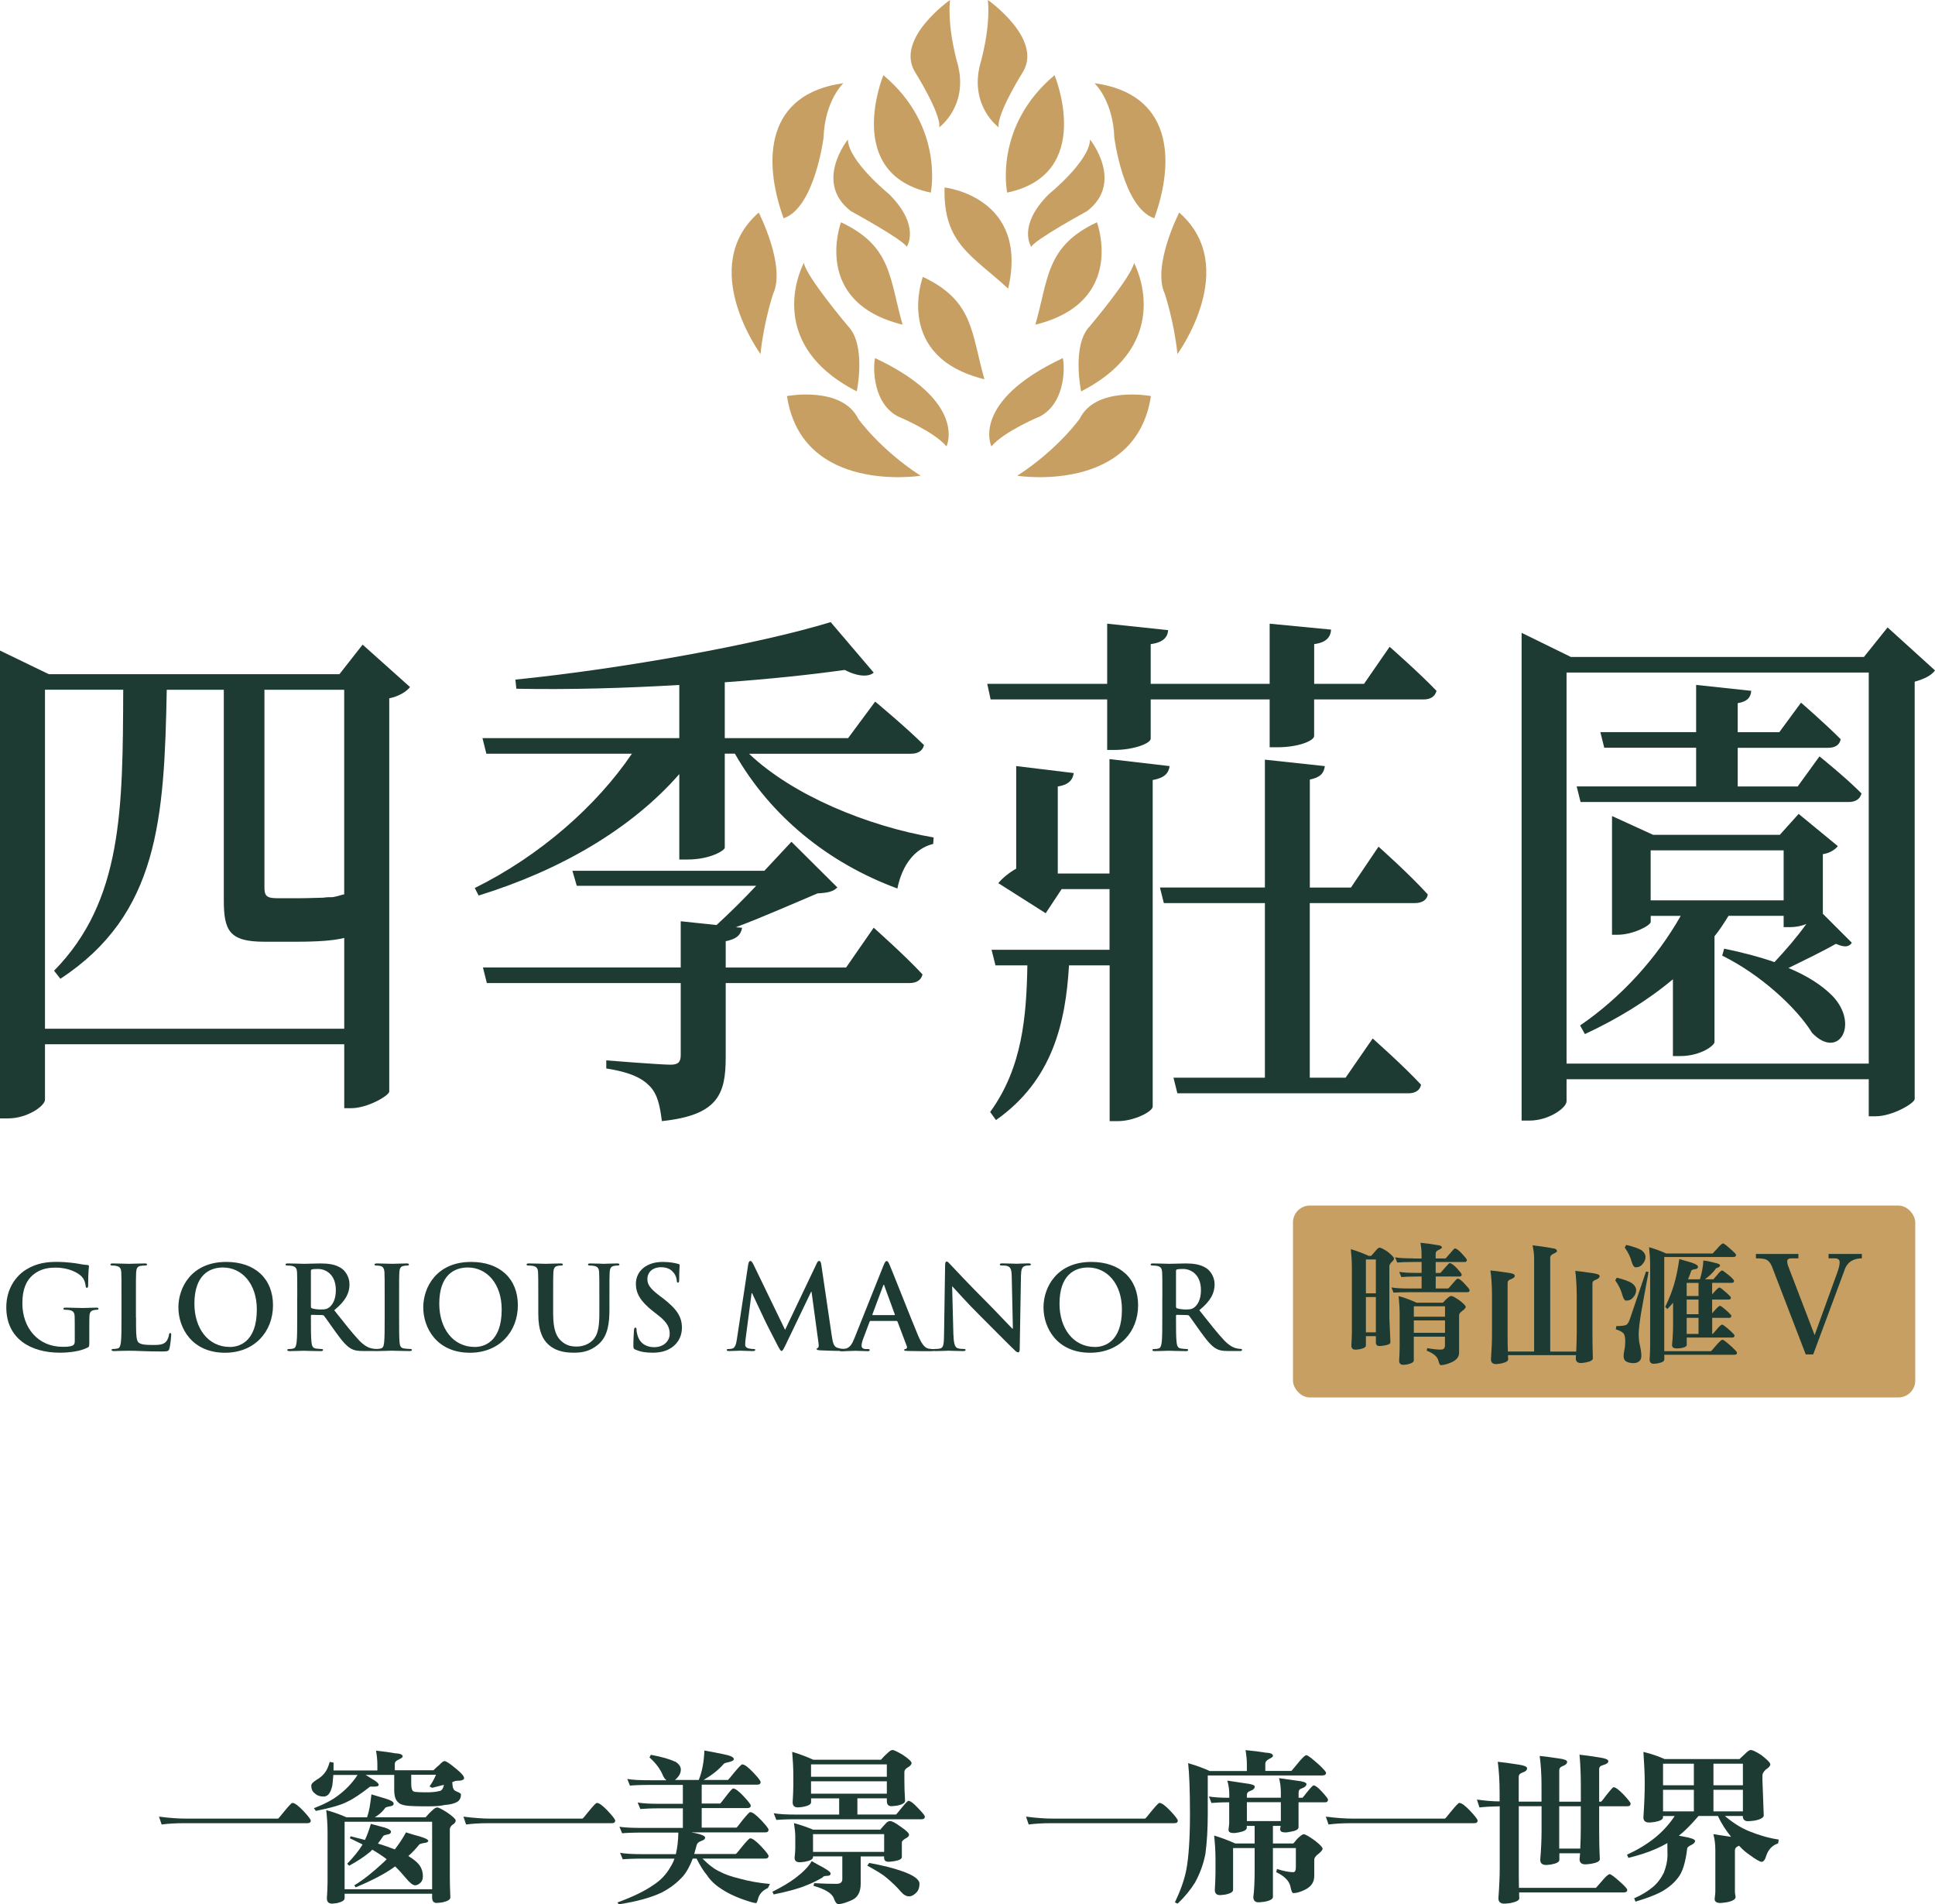 <?xml version="1.0" encoding="UTF-8"?>
<svg id="_圖層_2" data-name="圖層 2" xmlns="http://www.w3.org/2000/svg" viewBox="0 0 368.57 362.7">
  <defs>
    <style>
      .cls-1, .cls-2 {
        fill: #c79f62;
      }

      .cls-2 {
        fill-rule: evenodd;
      }

      .cls-3 {
        fill: #1d3b33;
      }
    </style>
  </defs>
  <g id="_圖層_1-2" data-name="圖層 1">
    <g>
      <g>
        <path class="cls-2" d="M175.36,90.62s-22.63,3.58-25.46-15.18c0,0,10.47-1.98,13.58,4.34,0,0,4.15,5.85,11.88,10.84"/>
        <path class="cls-2" d="M166.7,68.23c-.28,.42-.98,8.19,4.27,11.06,0,0,6.93,2.87,9.31,5.74,0,0,4.13-8.47-13.58-16.81"/>
        <path class="cls-2" d="M153.11,50.09s-8.22,15.07,10.08,24.46c0,0,1.86-8.81-1.66-12.42,0,0-7.92-9.39-8.41-12.03"/>
        <path class="cls-2" d="M144.86,67.44s-12.15-16.6-.34-26.95c0,0,5.22,10.18,2.74,15.48,0,0-1.8,5.39-2.4,11.46"/>
        <path class="cls-2" d="M149.26,41.59c-4.1-11.34-3.25-23.74,11.38-25.74,0,0-3.53,3.29-3.77,10.34,0,0-1.68,13.39-7.62,15.39"/>
        <path class="cls-2" d="M180.95,0s-10.37,7.27-6.74,13.59c0,0,5.1,8.09,4.69,10.66,0,0,5.51-3.98,3.57-11.84,0,0-2.06-6.73-1.52-12.42"/>
        <path class="cls-2" d="M168.26,14.32s-7.79,18.81,9.03,22.37c0,0,2.65-12.59-9.03-22.37"/>
        <path class="cls-2" d="M161.5,26.58s-6.58,8.15,.59,13.65c0,0,9.92,5.4,10.61,6.78,0,0,2.75-3.93-3.34-10.02,0,0-7.76-6.28-7.86-10.41"/>
        <path class="cls-2" d="M160.19,42.34s-5.71,15.22,11.73,19.5c-2.53-8.81-2-14.94-11.73-19.5"/>
        <path class="cls-2" d="M193.76,90.62s22.63,3.58,25.46-15.18c0,0-10.47-1.98-13.58,4.34,0,0-4.15,5.85-11.88,10.84"/>
        <path class="cls-2" d="M202.42,68.23c.28,.42,.98,8.19-4.27,11.06,0,0-6.93,2.87-9.31,5.74,0,0-4.13-8.47,13.58-16.81"/>
        <path class="cls-2" d="M216.01,50.09s8.22,15.07-10.08,24.46c0,0-1.86-8.81,1.66-12.42,0,0,7.92-9.39,8.41-12.03"/>
        <path class="cls-2" d="M224.27,67.44s12.15-16.6,.34-26.95c0,0-5.22,10.18-2.74,15.48,0,0,1.8,5.39,2.4,11.46"/>
        <path class="cls-2" d="M219.86,41.59c4.1-11.34,3.25-23.74-11.38-25.74,0,0,3.53,3.29,3.77,10.34,0,0,1.68,13.39,7.62,15.39"/>
        <path class="cls-2" d="M188.17,0s10.37,7.27,6.74,13.59c0,0-5.1,8.09-4.69,10.66,0,0-5.51-3.98-3.57-11.84,0,0,2.06-6.73,1.52-12.42"/>
        <path class="cls-2" d="M200.87,14.32s7.79,18.81-9.03,22.37c0,0-2.65-12.59,9.03-22.37"/>
        <path class="cls-2" d="M207.63,26.58s6.58,8.15-.59,13.65c0,0-9.92,5.4-10.61,6.78,0,0-2.75-3.93,3.34-10.02,0,0,7.76-6.28,7.86-10.41"/>
        <path class="cls-2" d="M208.94,42.34s5.71,15.22-11.73,19.5c2.53-8.81,2-14.94,11.73-19.5"/>
        <path class="cls-2" d="M175.78,52.74s-5.71,15.22,11.73,19.5c-2.53-8.82-2-14.94-11.73-19.5"/>
        <path class="cls-2" d="M179.92,35.71s16.16,1.77,12.11,19.27c-6.72-6.24-12.43-8.52-12.11-19.27"/>
      </g>
      <g>
        <path class="cls-3" d="M78.1,130.87c-.64,.82-2.03,1.74-3.96,2.15v74.9c-.09,.82-4.15,3.17-7.28,3.17h-1.29v-12.18H8.57v10.54c0,1.23-3.41,3.58-7,3.58H0V123.92l9.3,4.5h55.35l4.42-5.63,9.03,8.08Zm-12.53,65.08v-17.29c-2.03,.51-5.07,.72-9.21,.72h-5.99c-6.63,0-7.74-2.05-7.74-7.88v-40.11h-10.87c-.46,24.66-1.57,42.77-20.26,55.05l-1.2-1.54c13.08-13.3,13.08-30.9,13.17-53.52H8.57v64.57h57.01Zm-15.2-64.57v37.66c0,1.43,.28,2.05,2.3,2.05h4.6c1.66,0,3.5-.1,4.33-.1,.55-.1,1.29-.1,1.75-.1,.64-.1,1.38-.31,2.03-.51h.18v-38.99h-15.2Z"/>
        <path class="cls-3" d="M142.66,143.56c8.38,7.98,22.66,13.81,35.18,15.96l-.09,1.23c-3.41,.82-5.89,3.89-6.82,8.49-13.08-4.81-24.13-13.71-30.95-25.68h-1.93v17.91c0,.51-2.76,2.25-7.09,2.25h-1.57v-16.27c-9.12,10.44-22.66,18.32-38.22,23.13l-.74-1.43c12.43-6.14,23.21-15.66,29.93-25.58h-27.72l-.74-2.97h37.49v-10.13c-10.32,.61-21,.92-31.04,.72l-.18-1.74c20.35-2.05,46.33-6.75,60.05-10.95l8.2,9.62c-.92,.82-2.95,.82-5.53-.51-6.54,.92-14.37,1.74-22.84,2.35v10.64h23.49l5.16-6.96s5.8,4.81,9.3,8.29c-.28,1.13-1.2,1.64-2.49,1.64h-30.85Zm23.76,33.15s5.89,5.22,9.3,8.9c-.28,1.13-1.2,1.64-2.49,1.64h-35v14.12c0,7.06-1.47,11.05-12.16,12.18-.37-2.97-.83-5.12-2.3-6.65-1.47-1.53-3.68-2.66-8.29-3.38v-1.54s10.22,.82,12.25,.82c1.47,0,1.93-.51,1.93-1.84v-13.71h-36.93l-.74-2.97h37.67v-8.8l6.82,.72c2.58-2.35,5.34-5.12,7.55-7.47h-34.17l-.83-2.86h36.56l5.16-5.53,8.75,8.7c-.83,.82-1.84,1.02-3.78,1.13-4.14,1.74-10.13,4.4-15.56,6.45l1.2,.1c-.28,1.43-1.11,2.15-3.13,2.56v5.01h22.93l5.25-7.57Z"/>
        <path class="cls-3" d="M264.69,123.2s5.71,5.01,8.93,8.39c-.28,1.13-1.2,1.64-2.49,1.64h-20.82v6.96c0,.92-3.04,2.15-7,2.15h-1.47v-9.11h-22.66v7.47c0,.92-3.32,2.15-6.91,2.15h-1.38v-9.62h-22.2l-.64-2.97h22.84v-11.46l11.61,1.23c-.09,1.33-.92,2.35-3.32,2.66v7.57h22.66v-11.46l11.7,1.13c-.09,1.43-.92,2.46-3.22,2.76v7.57h9.49l4.88-7.06Zm-41.91,22.72c-.18,1.33-.92,2.25-3.22,2.66v62.21c0,.92-3.5,2.76-6.63,2.76h-1.57v-29.67h-7.74c-.65,10.95-3.13,21.9-13.91,29.47l-1.11-1.54c6.17-8.49,6.91-18.32,7.09-27.93h-6.08l-.74-2.97h22.47v-11.56h-9.12l-3.04,4.6-9.03-5.73c.74-.92,2.12-2.05,3.41-2.76v-19.54l10.96,1.33c-.18,1.33-1.01,2.25-3.04,2.56v16.58h9.85v-21.8l11.42,1.33Zm39.79,15.35s5.99,5.32,9.39,9.11c-.18,1.13-1.2,1.64-2.49,1.64h-19.99v33.26h6.82l5.16-7.47s5.8,5.12,9.21,8.8c-.18,1.13-1.2,1.64-2.39,1.64h-44.02l-.74-2.97h17.41v-33.26h-19.25l-.74-2.97h19.99v-24.35l11.42,1.23c-.18,1.33-.83,2.15-2.86,2.56v20.57h7.83l5.25-7.78Z"/>
        <path class="cls-3" d="M368.57,127.7c-.64,.92-2.03,1.64-3.87,2.15v79.51c-.09,.82-4.24,3.27-7.46,3.27h-1.29v-7.06h-57.56v4.2c0,1.23-3.32,3.68-7.09,3.68h-1.47V120.54l9.39,4.6h55.81l4.51-5.63,9.03,8.19Zm-12.62,74.9v-74.49h-57.56v74.49h57.56Zm-9.39-58.53s4.97,3.99,8.01,7.06c-.28,1.13-1.2,1.64-2.49,1.64h-51.02l-.74-2.97h22.75v-7.37h-17.5l-.74-2.97h18.24v-9l10.5,1.13c-.09,1.23-.74,2.05-2.58,2.35v5.53h7.92l4.14-5.63s4.6,3.99,7.55,6.96c-.18,1.13-1.1,1.64-2.39,1.64h-17.22v7.37h11.42l4.15-5.73Zm.64,29.98l5.53,5.53c-.55,.82-1.38,.92-3.04,.2-2.3,1.33-5.89,3.07-9.03,4.6,3.41,1.43,6.26,3.17,8.38,5.32,5.16,5.42,1.2,12.28-3.87,7.06-2.95-4.81-9.86-11.15-17.13-14.73l.37-1.33c3.5,.72,6.63,1.54,9.58,2.56,2.03-2.15,4.33-4.81,6.08-7.27-.92,.41-2.12,.61-3.04,.61h-1.29v-2.15h-10.5c-.83,1.33-1.66,2.66-2.67,3.89v20.16c0,.61-2.58,2.66-6.54,2.66h-1.38v-14.63c-4.88,4.09-10.59,7.57-16.76,10.44l-.92-1.64c7.92-5.42,14.64-12.89,19.16-20.87h-5.71v1.13c0,.72-3.41,2.46-6.26,2.46h-1.11v-22.61l7.83,3.58h24.13l3.59-3.99,7.46,6.14c-.46,.61-1.47,1.33-2.85,1.53v11.36Zm-7.46-12.07h-25.33v9.52h25.33v-9.52Z"/>
      </g>
      <g>
        <g>
          <path class="cls-3" d="M17,255.88c0,.6-.02,.64-.29,.79-1.43,.75-3.6,.99-5.32,.99-5.41,0-10.19-2.56-10.19-8.65,0-3.53,1.83-6,3.84-7.22,2.12-1.28,4.08-1.43,5.94-1.43,1.52,0,3.46,.26,3.91,.35,.46,.09,1.24,.22,1.74,.24,.26,.02,.31,.11,.31,.27,0,.24-.15,.86-.15,3.62,0,.35-.07,.46-.24,.46-.15,0-.2-.11-.22-.29-.07-.51-.18-1.21-.75-1.83-.66-.71-2.43-1.72-4.92-1.72-1.21,0-2.82,.09-4.37,1.37-1.24,1.04-2.03,2.69-2.03,5.41,0,4.74,3.02,8.3,7.68,8.3,.57,0,1.35,0,1.88-.24,.33-.15,.42-.44,.42-.82v-2.07c0-1.1,0-1.94-.02-2.6-.02-.75-.22-1.1-.95-1.26-.18-.04-.55-.07-.86-.07-.2,0-.33-.04-.33-.18,0-.18,.15-.22,.46-.22,1.15,0,2.54,.07,3.2,.07s1.85-.07,2.58-.07c.29,0,.44,.04,.44,.22,0,.13-.13,.18-.29,.18-.18,0-.33,.02-.6,.07-.6,.11-.82,.49-.84,1.26-.02,.66-.02,1.54-.02,2.65v2.43Z"/>
          <path class="cls-3" d="M25.91,250.96c0,2.82,0,4.35,.46,4.74,.38,.33,.95,.49,2.67,.49,1.17,0,2.03-.02,2.58-.62,.27-.29,.53-.9,.57-1.32,.02-.2,.07-.33,.24-.33,.15,0,.18,.11,.18,.37,0,.24-.15,1.9-.33,2.54-.13,.49-.24,.6-1.39,.6-1.59,0-2.74-.04-3.73-.07-.99-.04-1.79-.07-2.69-.07-.24,0-.73,.02-1.26,.02-.51,.02-1.08,.04-1.52,.04-.29,0-.44-.07-.44-.22,0-.11,.09-.18,.35-.18,.33,0,.6-.04,.79-.09,.44-.09,.55-.57,.64-1.21,.11-.93,.11-2.67,.11-4.7v-3.88c0-3.35,0-3.97-.04-4.68-.04-.75-.22-1.1-.95-1.26-.18-.04-.44-.07-.73-.07-.24,0-.38-.04-.38-.2s.15-.2,.49-.2c1.04,0,2.43,.07,3.02,.07,.53,0,2.14-.07,3-.07,.31,0,.46,.04,.46,.2s-.13,.2-.4,.2c-.24,0-.6,.02-.86,.07-.6,.11-.77,.49-.82,1.26-.04,.71-.04,1.32-.04,4.68v3.88Z"/>
          <path class="cls-3" d="M33.98,249.02c0-3.77,2.49-8.65,9.11-8.65,5.49,0,8.91,3.2,8.91,8.25s-3.53,9.05-9.13,9.05c-6.33,0-8.89-4.74-8.89-8.65Zm14.94,.42c0-4.94-2.85-8.01-6.46-8.01-2.54,0-5.43,1.41-5.43,6.91,0,4.59,2.54,8.23,6.77,8.23,1.54,0,5.12-.75,5.12-7.13Z"/>
          <path class="cls-3" d="M56.62,247.07c0-3.35,0-3.97-.04-4.68-.04-.75-.22-1.1-.95-1.26-.18-.04-.55-.07-.86-.07-.24,0-.38-.04-.38-.2s.16-.2,.49-.2c1.17,0,2.56,.07,3.02,.07,.75,0,2.43-.07,3.11-.07,1.39,0,2.87,.13,4.06,.95,.62,.42,1.5,1.54,1.5,3.02,0,1.63-.68,3.13-2.91,4.94,1.96,2.47,3.49,4.43,4.79,5.8,1.24,1.28,2.14,1.43,2.47,1.5,.24,.04,.44,.07,.62,.07s.26,.07,.26,.18c0,.18-.15,.22-.42,.22h-2.1c-1.24,0-1.79-.11-2.36-.42-.95-.51-1.79-1.54-3.02-3.24-.88-1.21-1.9-2.71-2.18-3.04-.11-.13-.24-.15-.4-.15l-1.92-.04c-.11,0-.18,.04-.18,.18v.31c0,2.05,0,3.79,.11,4.72,.07,.64,.2,1.13,.86,1.21,.33,.04,.82,.09,1.08,.09,.18,0,.26,.07,.26,.18,0,.15-.15,.22-.44,.22-1.28,0-2.91-.07-3.24-.07-.42,0-1.81,.07-2.69,.07-.29,0-.44-.07-.44-.22,0-.11,.09-.18,.35-.18,.33,0,.6-.04,.79-.09,.44-.09,.55-.57,.64-1.21,.11-.93,.11-2.67,.11-4.7v-3.88Zm2.6,1.74c0,.24,.04,.33,.2,.4,.46,.15,1.12,.22,1.68,.22,.88,0,1.17-.09,1.57-.37,.66-.49,1.3-1.5,1.3-3.31,0-3.13-2.07-4.04-3.38-4.04-.55,0-.95,.02-1.17,.09-.15,.04-.2,.13-.2,.31v6.71Z"/>
          <path class="cls-3" d="M73.27,247.07c0-3.35,0-3.97-.04-4.68-.04-.75-.26-1.12-.75-1.24-.24-.07-.53-.09-.79-.09-.22,0-.35-.04-.35-.22,0-.13,.18-.18,.53-.18,.84,0,2.23,.07,2.87,.07,.55,0,1.85-.07,2.69-.07,.29,0,.46,.04,.46,.18,0,.18-.13,.22-.35,.22s-.4,.02-.66,.07c-.6,.11-.77,.49-.82,1.26-.04,.71-.04,1.32-.04,4.68v3.88c0,2.14,0,3.88,.09,4.83,.07,.6,.22,.99,.88,1.08,.31,.04,.79,.09,1.12,.09,.24,0,.35,.07,.35,.18,0,.15-.18,.22-.42,.22-1.46,0-2.85-.07-3.44-.07-.51,0-1.9,.07-2.78,.07-.29,0-.44-.07-.44-.22,0-.11,.09-.18,.35-.18,.33,0,.6-.04,.79-.09,.44-.09,.57-.46,.64-1.1,.11-.93,.11-2.67,.11-4.81v-3.88Z"/>
          <path class="cls-3" d="M80.62,249.02c0-3.77,2.49-8.65,9.11-8.65,5.49,0,8.91,3.2,8.91,8.25s-3.53,9.05-9.13,9.05c-6.33,0-8.89-4.74-8.89-8.65Zm14.94,.42c0-4.94-2.85-8.01-6.46-8.01-2.54,0-5.43,1.41-5.43,6.91,0,4.59,2.54,8.23,6.77,8.23,1.54,0,5.12-.75,5.12-7.13Z"/>
          <path class="cls-3" d="M102.53,247.07c0-3.35,0-3.97-.04-4.68-.04-.75-.22-1.1-.95-1.26-.18-.04-.55-.07-.86-.07-.24,0-.38-.04-.38-.2s.15-.2,.49-.2c1.17,0,2.56,.07,3.22,.07,.53,0,1.92-.07,2.71-.07,.33,0,.49,.04,.49,.2s-.13,.2-.35,.2c-.24,0-.38,.02-.64,.07-.6,.11-.77,.49-.82,1.26-.04,.71-.04,1.32-.04,4.68v3.09c0,3.2,.64,4.55,1.72,5.43,.99,.82,2.01,.9,2.76,.9,.97,0,2.16-.31,3.04-1.19,1.21-1.21,1.28-3.2,1.28-5.47v-2.76c0-3.35,0-3.97-.04-4.68-.04-.75-.22-1.1-.95-1.26-.18-.04-.55-.07-.79-.07s-.38-.04-.38-.2,.15-.2,.46-.2c1.12,0,2.52,.07,2.54,.07,.26,0,1.66-.07,2.52-.07,.31,0,.46,.04,.46,.2s-.13,.2-.4,.2c-.24,0-.38,.02-.64,.07-.6,.11-.77,.49-.82,1.26-.04,.71-.04,1.32-.04,4.68v2.36c0,2.45-.24,5.05-2.1,6.64-1.57,1.35-3.16,1.59-4.59,1.59-1.17,0-3.29-.07-4.9-1.52-1.13-1.01-1.96-2.65-1.96-5.85v-3.22Z"/>
          <path class="cls-3" d="M121.06,257.09c-.35-.15-.42-.26-.42-.75,0-1.21,.09-2.54,.11-2.89,.02-.33,.09-.57,.27-.57,.2,0,.22,.2,.22,.38,0,.29,.09,.75,.2,1.12,.49,1.63,1.79,2.23,3.16,2.23,1.99,0,2.96-1.35,2.96-2.52,0-1.08-.33-2.12-2.16-3.53l-1.01-.79c-2.43-1.9-3.27-3.44-3.27-5.23,0-2.43,2.03-4.17,5.1-4.17,1.43,0,2.36,.22,2.93,.37,.2,.04,.31,.11,.31,.27,0,.29-.09,.93-.09,2.65,0,.49-.07,.66-.24,.66-.15,0-.22-.13-.22-.4,0-.2-.11-.88-.57-1.46-.33-.42-.97-1.08-2.41-1.08-1.63,0-2.62,.95-2.62,2.27,0,1.02,.51,1.79,2.34,3.18l.62,.46c2.65,2.05,3.62,3.53,3.62,5.63,0,1.28-.49,2.8-2.07,3.84-1.1,.71-2.34,.9-3.51,.9-1.28,0-2.27-.15-3.22-.57Z"/>
          <path class="cls-3" d="M142.54,240.76c.07-.38,.2-.57,.38-.57s.31,.11,.6,.68l6.02,12.44,6-12.6c.15-.35,.29-.53,.49-.53s.33,.22,.4,.68l2.01,13.64c.2,1.39,.42,2.03,1.08,2.23,.64,.2,1.08,.22,1.37,.22,.2,0,.35,.02,.35,.15,0,.18-.26,.24-.57,.24-.55,0-3.6-.07-4.48-.13-.51-.04-.64-.11-.64-.24,0-.11,.09-.18,.24-.24,.13-.04,.2-.33,.11-.95l-1.32-9.71h-.09l-4.81,10.02c-.51,1.04-.62,1.24-.82,1.24s-.42-.44-.77-1.1c-.53-1.02-2.27-4.39-2.54-5.01-.2-.46-1.52-3.24-2.3-4.9h-.09l-1.15,8.78c-.04,.4-.07,.68-.07,1.04,0,.42,.29,.62,.66,.71,.4,.09,.71,.11,.93,.11,.18,0,.33,.04,.33,.15,0,.2-.2,.24-.53,.24-.93,0-1.92-.07-2.32-.07-.42,0-1.48,.07-2.18,.07-.22,0-.4-.04-.4-.24,0-.11,.13-.15,.35-.15,.18,0,.33,0,.66-.07,.62-.13,.79-.99,.91-1.74l2.18-14.39Z"/>
          <path class="cls-3" d="M165.83,251.6c-.11,0-.15,.04-.2,.18l-1.19,3.16c-.22,.55-.33,1.08-.33,1.35,0,.4,.2,.68,.88,.68h.33c.27,0,.33,.04,.33,.18,0,.18-.13,.22-.38,.22-.71,0-1.65-.07-2.34-.07-.24,0-1.46,.07-2.6,.07-.29,0-.42-.04-.42-.22,0-.13,.09-.18,.26-.18,.2,0,.51-.02,.68-.04,1.01-.13,1.43-.88,1.88-1.99l5.54-13.86c.26-.64,.4-.88,.62-.88,.2,0,.33,.2,.55,.71,.53,1.21,4.06,10.22,5.47,13.57,.84,1.99,1.48,2.29,1.94,2.4,.33,.07,.66,.09,.93,.09,.18,0,.29,.02,.29,.18,0,.18-.2,.22-1.02,.22s-2.4,0-4.17-.04c-.4-.02-.66-.02-.66-.18,0-.13,.09-.18,.31-.2,.15-.04,.31-.24,.2-.51l-1.77-4.68c-.04-.11-.11-.15-.22-.15h-4.92Zm4.5-1.1c.11,0,.13-.07,.11-.13l-1.99-5.45c-.02-.09-.04-.2-.11-.2s-.11,.11-.13,.2l-2.03,5.43c-.02,.09,0,.15,.09,.15h4.06Z"/>
          <path class="cls-3" d="M181.62,254.35c.04,1.72,.33,2.29,.77,2.45,.38,.13,.79,.15,1.15,.15,.24,0,.38,.04,.38,.18,0,.18-.2,.22-.51,.22-1.43,0-2.32-.07-2.74-.07-.2,0-1.24,.07-2.38,.07-.29,0-.49-.02-.49-.22,0-.13,.13-.18,.35-.18,.29,0,.68-.02,.99-.11,.57-.18,.66-.82,.68-2.74l.2-13.06c0-.44,.07-.75,.29-.75,.24,0,.44,.29,.82,.68,.26,.29,3.62,3.88,6.84,7.08,1.5,1.5,4.48,4.68,4.85,5.03h.11l-.22-9.91c-.02-1.35-.22-1.77-.75-1.99-.33-.13-.86-.13-1.17-.13-.27,0-.35-.07-.35-.2,0-.18,.24-.2,.57-.2,1.15,0,2.21,.07,2.67,.07,.24,0,1.08-.07,2.16-.07,.29,0,.51,.02,.51,.2,0,.13-.13,.2-.4,.2-.22,0-.4,0-.66,.07-.62,.18-.79,.64-.82,1.88l-.24,13.92c0,.49-.09,.68-.29,.68-.24,0-.51-.24-.75-.49-1.39-1.32-4.21-4.21-6.51-6.49-2.41-2.38-4.85-5.14-5.25-5.56h-.07l.24,9.27Z"/>
          <path class="cls-3" d="M198.76,249.02c0-3.77,2.49-8.65,9.11-8.65,5.49,0,8.91,3.2,8.91,8.25s-3.53,9.05-9.13,9.05c-6.33,0-8.89-4.74-8.89-8.65Zm14.94,.42c0-4.94-2.85-8.01-6.46-8.01-2.54,0-5.43,1.41-5.43,6.91,0,4.59,2.54,8.23,6.77,8.23,1.54,0,5.12-.75,5.12-7.13Z"/>
          <path class="cls-3" d="M221.4,247.07c0-3.35,0-3.97-.04-4.68-.04-.75-.22-1.1-.95-1.26-.18-.04-.55-.07-.86-.07-.24,0-.38-.04-.38-.2s.16-.2,.49-.2c1.17,0,2.56,.07,3.02,.07,.75,0,2.43-.07,3.11-.07,1.39,0,2.87,.13,4.06,.95,.62,.42,1.5,1.54,1.5,3.02,0,1.63-.68,3.13-2.91,4.94,1.96,2.47,3.49,4.43,4.79,5.8,1.24,1.28,2.14,1.43,2.47,1.5,.24,.04,.44,.07,.62,.07s.26,.07,.26,.18c0,.18-.15,.22-.42,.22h-2.1c-1.24,0-1.79-.11-2.36-.42-.95-.51-1.79-1.54-3.02-3.24-.88-1.21-1.9-2.71-2.18-3.04-.11-.13-.24-.15-.4-.15l-1.92-.04c-.11,0-.18,.04-.18,.18v.31c0,2.05,0,3.79,.11,4.72,.07,.64,.2,1.13,.86,1.21,.33,.04,.82,.09,1.08,.09,.18,0,.26,.07,.26,.18,0,.15-.15,.22-.44,.22-1.28,0-2.91-.07-3.24-.07-.42,0-1.81,.07-2.69,.07-.29,0-.44-.07-.44-.22,0-.11,.09-.18,.35-.18,.33,0,.6-.04,.79-.09,.44-.09,.55-.57,.64-1.21,.11-.93,.11-2.67,.11-4.7v-3.88Zm2.6,1.74c0,.24,.04,.33,.2,.4,.46,.15,1.12,.22,1.68,.22,.88,0,1.17-.09,1.57-.37,.66-.49,1.3-1.5,1.3-3.31,0-3.13-2.07-4.04-3.38-4.04-.55,0-.95,.02-1.17,.09-.15,.04-.2,.13-.2,.31v6.71Z"/>
        </g>
        <g>
          <rect class="cls-1" x="246.28" y="229.63" width="118.53" height="36.56" rx="3.23" ry="3.23"/>
          <g>
            <path class="cls-3" d="M260.73,239.22h.43c.3-.3,.56-.61,.81-.91,.36-.43,.61-.66,.79-.66,.25,0,.76,.25,1.5,.74,.84,.66,1.27,1.12,1.27,1.34,0,.2-.18,.43-.48,.69-.28,.3-.41,.56-.41,.79v9.82l.2,4.67c0,.28-.43,.48-1.27,.61-.38,.05-.66,.08-.81,.08-.46,0-.69-.23-.69-.69v-1.19h-1.9v1.78c0,.33-.41,.56-1.19,.71-.36,.05-.63,.08-.79,.08-.53,0-.79-.25-.79-.79,.05-.86,.1-1.73,.1-2.59v-12.18c0-1.22-.08-2.41-.2-3.58,1.12,.33,2.26,.76,3.43,1.29Zm1.34,7.13v-6.45h-1.9v6.45h1.9Zm0,7.43v-6.72h-1.9v6.72h1.9Zm7.13-14.06h1.57v-.89c0-.68-.08-1.4-.2-2.11,1.07,.1,2.11,.25,3.12,.43,.63,.05,.96,.2,.96,.48,0,.1-.2,.25-.58,.43-.41,.18-.61,.41-.61,.66v.99h1.88c.05-.03,.3-.33,.79-.89,.56-.66,.89-1.02,.99-1.02,.28,0,.74,.33,1.34,.99,.61,.66,.94,1.07,.94,1.19,0,.28-.15,.41-.41,.41h-5.53v2.08h.89s.3-.3,.79-.89c.56-.66,.89-.99,.99-.99,.28,0,.74,.33,1.35,.96,.61,.66,.94,1.07,.94,1.22,0,.25-.15,.38-.41,.38h-4.54v2.28h2.36c.05,0,.33-.3,.79-.86,.56-.66,.91-1.02,1.02-1.02,.28,0,.74,.33,1.34,.99,.61,.66,.94,1.04,.94,1.19,0,.28-.15,.41-.41,.41h-11.01c-1.45,0-2.46,.03-3.07,.08l-.38-.99c.79,.15,1.93,.2,3.45,.2h2.28v-2.28h-.79c-1.45,0-2.46,.05-3.07,.1l-.41-.99c.81,.15,1.95,.2,3.48,.2h.79v-2.08h-1.57c-1.47,0-2.49,.05-3.07,.1l-.41-.99c.79,.15,1.95,.2,3.48,.2Zm.71,8.42h4.92c.25-.25,.43-.46,.58-.61,.48-.46,.81-.68,1.01-.68,.25,0,.79,.3,1.6,.86,.76,.61,1.17,1.02,1.17,1.22,0,.18-.2,.41-.56,.69-.48,.33-.71,.63-.71,.89v7.16c0,.81-.51,1.42-1.5,1.85-.79,.33-1.45,.51-1.98,.51-.18,0-.33-.3-.48-.91-.2-.74-.94-1.34-2.21-1.85l.1-.48c1.07,.2,1.93,.28,2.59,.28,.51,0,.79-.25,.79-.79v-1.67h-5.94v4.54c0,.3-.41,.56-1.22,.74-.35,.05-.61,.08-.76,.08-.56,0-.81-.28-.81-.81,.05-.86,.1-1.7,.1-2.56v-6.14c0-1.22-.08-2.41-.2-3.58,1.14,.3,2.31,.74,3.5,1.29Zm5.33,2.66v-1.98h-5.94v1.98h5.94Zm0,3.07v-2.36h-5.94v2.36h5.94Z"/>
            <path class="cls-3" d="M295.48,237.74c.71,.05,1.09,.23,1.09,.58,0,.13-.23,.28-.63,.48-.46,.2-.66,.43-.66,.71v17.94h4.95c.05-1.27,.1-2.46,.1-3.58v-6.83c0-1.88-.1-3.55-.28-4.97,.86,.1,1.95,.23,3.27,.43,.91,.13,1.37,.3,1.37,.56,0,.3-.28,.56-.81,.74-.38,.13-.56,.35-.56,.66v9.41c0,1.65,.03,3.27,.08,4.87,0,.36-.48,.61-1.4,.79-.41,.05-.71,.1-.86,.1-.66,0-.99-.3-.99-.89,0-.2,.03-.41,.03-.61h-12.94c0,.25,0,.53,.03,.79,0,.36-.48,.61-1.4,.81-.41,.05-.71,.1-.89,.1-.66,0-.99-.3-.99-.91,.13-1.78,.2-3.37,.2-4.85v-7.13c0-1.88-.1-3.53-.3-4.95,.86,.08,1.95,.23,3.27,.43,.91,.1,1.37,.3,1.37,.56,0,.3-.28,.53-.81,.71-.38,.13-.56,.36-.56,.66v9.72c0,1.17,0,2.28,.05,3.37h5v-17.74c0-.81-.1-1.62-.3-2.49,1.22,.13,2.41,.3,3.58,.51Z"/>
            <path class="cls-3" d="M310.91,244.47c.48,.38,.74,.81,.74,1.29,0,.53-.23,1.04-.69,1.5-.3,.33-.71,.48-1.22,.48-.28,0-.51-.33-.71-1.02-.25-.99-.71-1.93-1.37-2.84l.3-.51c1.42,.36,2.39,.71,2.94,1.09Zm3.1-2.18c-.63,3.4-1.12,6.06-1.45,7.97-.3,1.88-.43,3.17-.43,3.83,0,.46,.03,.99,.1,1.55,.25,1.12,.41,1.95,.41,2.61,0,.46-.13,.79-.36,.99-.25,.25-.63,.41-1.14,.41-.66,0-1.17-.15-1.52-.41-.25-.2-.36-.53-.36-.99,0-.36,.08-.84,.23-1.55,.05-.51,.08-.91,.08-1.22,0-.58-.08-1.04-.23-1.34-.18-.35-.71-.66-1.57-.94l.1-.61c.96,0,1.6-.08,1.9-.23,.28-.18,.51-.56,.69-1.14l3.07-9.03,.48,.1Zm-1.29-4.11c.46,.35,.71,.79,.71,1.24,0,.53-.23,1.04-.69,1.5-.3,.33-.68,.48-1.19,.48-.28,0-.53-.33-.74-.99-.25-.96-.68-1.88-1.34-2.77l.28-.51c1.42,.33,2.41,.69,2.97,1.04Zm17.1-.1c.56,.51,.86,.84,.86,.94,0,.28-.18,.41-.51,.41h-13.17v17.94h8.91s.3-.3,.81-.91c.71-.84,1.17-1.27,1.37-1.27s.81,.48,1.83,1.4c.61,.58,.94,.94,.94,1.09,0,.25-.18,.38-.48,.38h-13.37v.89c0,.33-.41,.58-1.22,.74-.36,.05-.63,.08-.79,.08-.53,0-.79-.28-.79-.81,.05-.86,.1-1.7,.1-2.56v-15.28c0-1.22-.08-2.39-.2-3.55,1.07,.3,2.13,.68,3.25,1.19h8.86s.25-.25,.74-.79c.63-.74,1.04-1.12,1.24-1.12,.18,0,.71,.43,1.62,1.24Zm-7.51,2.46c.74,.25,1.12,.51,1.12,.76s-.2,.41-.58,.46c-.41,.05-.63,.15-.69,.25-.2,.61-.43,1.17-.63,1.67h2.26c.38-1.22,.61-2.41,.66-3.58,.84,.1,1.52,.25,2.06,.41,.74,.15,1.12,.33,1.12,.48,0,.23-.18,.38-.48,.48s-.43,.23-.43,.33c-.48,.63-1.14,1.27-1.98,1.88h1.6s.23-.23,.63-.69c.51-.66,.86-.99,1.04-.99,.15,0,.66,.38,1.52,1.09,.51,.46,.76,.76,.76,.89,0,.25-.15,.38-.41,.38h-3.76v2.18c.1-.1,.2-.2,.33-.35,.53-.61,.89-.94,1.07-.94,.15,0,.61,.36,1.42,1.07,.51,.46,.76,.74,.76,.84,0,.25-.15,.38-.41,.38h-3.17v2.61c.1-.13,.25-.28,.43-.48,.53-.61,.89-.94,1.07-.94,.15,0,.61,.35,1.42,1.07,.48,.46,.74,.71,.74,.81,0,.28-.13,.41-.38,.41h-3.27v3.07h.1s.23-.23,.66-.74c.56-.69,.94-1.04,1.12-1.04s.71,.41,1.57,1.17c.53,.48,.81,.79,.81,.91,0,.25-.15,.38-.41,.38h-8.7v1.4c0,.3-.41,.51-1.17,.63-.36,.05-.58,.05-.74,.05-.61,0-.89-.23-.89-.68,.13-1.24,.2-2.54,.2-3.86v-4.16c-.35,.41-.71,.81-1.09,1.19l-.41-.41c.74-1.52,1.29-2.92,1.67-4.21,.41-1.37,.74-2.99,1.02-4.9,.84,.25,1.65,.48,2.44,.71Zm1.22,3.83h-2.26v2.49h2.26v-2.49Zm0,3.17h-2.26v2.79h2.26v-2.79Zm0,3.48h-2.26v3.07h2.26v-3.07Z"/>
            <path class="cls-3" d="M351.36,241.88l-5.99,16.11h-1.42l-6.42-16.7c-.28-.71-.69-1.19-1.19-1.4-.36-.13-.96-.2-1.88-.2v-.84h8.09v.84h-1.34c-.53,0-.79,.2-.79,.56,0,.3,.08,.66,.25,1.09l4.97,12.97,4.34-11.98c.28-.79,.43-1.42,.43-1.88,0-.51-.33-.76-.94-.76h-1.17v-.84h6.34v.84c-1.67,0-2.77,.74-3.3,2.18Z"/>
          </g>
        </g>
      </g>
    </g>
    <g>
      <path class="cls-3" d="M35.51,346.41h17.44c.1-.03,.51-.51,1.21-1.4,.86-1.05,1.37-1.59,1.53-1.59,.45,0,1.12,.51,2.07,1.5,.96,1.02,1.43,1.66,1.43,1.85,0,.35-.22,.51-.64,.51h-23.52c-1.72,0-3.12,.1-4.24,.25l-.51-1.5c1.91,.25,3.63,.38,5.23,.38Z"/>
      <path class="cls-3" d="M75.52,333.98c.77,.06,1.18,.25,1.18,.61,0,.13-.25,.32-.7,.54-.54,.22-.8,.51-.8,.83v1.24h7.36c.41-.41,.8-.77,1.12-1.02,.45-.48,.77-.73,.99-.73,.32,0,1.02,.48,2.17,1.43,1.02,.83,1.56,1.43,1.56,1.82,0,.26-.29,.41-.8,.48-.61,0-.96,.06-1.05,.13-.16,.06-.29,.13-.41,.16,.06,.77,.13,1.15,.19,1.15,.06,.29,.29,.48,.61,.61,.57,.22,.86,.41,.86,.57,0,.64-.22,1.08-.67,1.4-.61,.35-1.4,.54-2.42,.61-.76,.19-1.82,.26-3.15,.26-2.01,0-3.44-.03-4.3-.16-.73-.13-1.18-.32-1.37-.57-.54-.41-.8-1.21-.8-2.39v-2.87h-5.45c.51,.32,.92,.57,1.28,.8,.8,.45,1.21,.83,1.21,1.08s-.26,.35-.77,.35h-.86c-1.79,1.4-3.22,2.36-4.27,2.84-1.15,.64-3.19,1.21-6.06,1.79l-.38-.51c1.98-.77,3.51-1.56,4.65-2.45,1.5-1.12,2.71-2.42,3.67-3.89h-4.62c-.06,.89-.13,1.56-.19,2.01-.19,.89-.48,1.5-.86,1.82-.25,.19-.51,.29-.76,.29-.7,0-1.31-.19-1.75-.64-.45-.32-.64-.83-.64-1.47,0-.29,.32-.64,.96-1.05,.67-.38,1.21-.83,1.59-1.34,.38-.45,.7-1.15,.96-2.1l.73,.13v1.5h8.35v-1.12c0-.86-.1-1.75-.25-2.65,1.34,.13,2.64,.32,3.92,.54Zm-1.91,8.67c.89,.29,1.37,.57,1.37,.89s-.26,.48-.77,.54c-.51,.1-.8,.19-.86,.32-.38,.51-.8,.96-1.31,1.31-.19,.16-.41,.32-.67,.45h9.69c.45-.51,.89-.99,1.34-1.37,.32-.32,.64-.51,.89-.51s.86,.32,1.82,.92c1.12,.76,1.69,1.31,1.69,1.56,0,.32-.22,.61-.67,.86-.32,.29-.45,.57-.45,.89v8.96c0,.99,.03,2.29,.1,3.98,0,.38-.54,.7-1.56,.92-.48,.06-.83,.1-1.05,.1-.57,0-.86-.35-.86-1.02v-.73h-16.67v.86c0,.38-.48,.7-1.43,.92-.45,.06-.76,.1-.96,.1-.67,0-.99-.35-.99-1.02,.06-1.02,.13-2.01,.13-2.96v-9.59c0-1.47-.1-2.87-.25-4.24,1.28,.35,2.58,.8,3.86,1.37h3.92c.22-.67,.38-1.31,.48-1.88,.13-.7,.22-1.53,.35-2.49,.99,.29,1.94,.57,2.87,.86Zm8.7,17.21v-12.85h-16.67v12.85h16.67Zm-9.08-11.76c.83,.26,1.24,.54,1.24,.8,0,.32-.25,.48-.7,.54-.48,.1-.73,.19-.8,.32-.32,.51-.67,.99-.99,1.4,1.27,.38,2.33,.77,3.22,1.12,.76-.99,1.5-2.07,2.13-3.25,1.02,.32,1.95,.61,2.71,.8,1.02,.32,1.53,.57,1.53,.83,0,.22-.32,.35-.92,.41-.48,.1-.77,.19-.83,.32-.67,.83-1.34,1.53-2.04,2.14,1.15,.7,1.91,1.37,2.29,2.01,.32,.57,.48,1.18,.48,1.82,0,.51-.13,.92-.38,1.18-.38,.38-.73,.57-1.12,.57s-1.02-.48-1.85-1.5c-.64-.77-1.28-1.47-1.94-2.1-.06,.06-.13,.1-.13,.1-1.85,1.34-4.33,2.61-7.39,3.89l-.25-.38c1.72-1.05,3.57-2.52,5.55-4.37,.22-.19,.41-.41,.61-.61-.73-.57-1.66-1.18-2.74-1.82-.19,.22-.38,.41-.57,.54-.99,.83-2.26,1.66-3.83,2.52l-.38-.38c1.21-1.24,2.17-2.42,2.84-3.51,0-.06,.03-.1,.1-.16-.76-.38-1.59-.77-2.42-1.18l.13-.38c.96,.25,1.88,.48,2.74,.7,.42-.92,.8-1.94,1.12-3.06,.89,.25,1.79,.48,2.61,.7Zm5.1-8.29c0,.77,.13,1.24,.45,1.43,.32,.13,1.24,.16,2.77,.16,.96-.03,1.62-.1,1.98-.22,.54,0,.89-.41,1.02-1.21-.7,.19-1.47,.38-2.23,.57l-.51-.26c.51-.7,.92-1.47,1.24-2.23h-4.72v1.75Z"/>
      <path class="cls-3" d="M93.5,346.41h17.44c.1-.03,.51-.51,1.21-1.4,.86-1.05,1.37-1.59,1.53-1.59,.45,0,1.12,.51,2.07,1.5,.96,1.02,1.43,1.66,1.43,1.85,0,.35-.22,.51-.64,.51h-23.52c-1.72,0-3.12,.1-4.24,.25l-.51-1.5c1.91,.25,3.63,.38,5.23,.38Z"/>
      <path class="cls-3" d="M128.56,335.51c.73,.45,1.12,.96,1.12,1.56,0,.57-.26,1.15-.77,1.66-.13,.16-.25,.25-.38,.32h4.56c.64-1.53,.99-3.41,1.08-5.61,1.47,.25,2.68,.51,3.63,.7,1.31,.25,1.98,.57,1.98,.92,0,.26-.35,.45-1.05,.61-.54,.1-.86,.22-.96,.41-.89,1.02-2.13,2.01-3.73,2.96h4.62c.06-.03,.48-.51,1.18-1.4,.86-1.02,1.37-1.56,1.53-1.56,.45,0,1.12,.51,2.07,1.5,.96,1.02,1.44,1.63,1.44,1.85,0,.35-.22,.51-.64,.51h-10.58v3.6h3.51c.06-.03,.45-.48,1.08-1.34,.77-1.02,1.24-1.53,1.4-1.53,.41,0,1.08,.51,1.98,1.47,.89,.96,1.37,1.56,1.37,1.78,0,.32-.22,.48-.61,.48h-8.73v3.73h6.6c.1-.03,.48-.51,1.15-1.4,.83-1.02,1.34-1.56,1.47-1.56,.45,0,1.12,.51,2.07,1.5,.96,1.02,1.44,1.63,1.44,1.85,0,.35-.22,.51-.64,.51h-14.02c.19,.06,.35,.1,.54,.1,1.34,.29,2.04,.57,2.04,.89,0,.29-.29,.51-.8,.67-.51,.19-.76,.48-.83,.83-.16,.61-.32,1.15-.45,1.63h7.91c.1-.03,.51-.51,1.21-1.4,.86-1.05,1.37-1.59,1.53-1.59,.45,0,1.12,.51,2.07,1.5,.96,1.02,1.44,1.66,1.44,1.85,0,.35-.22,.51-.64,.51h-11.95c1.21,1.21,2.33,2.07,3.38,2.52,.83,.45,2.01,.89,3.6,1.27,1.82,.51,3.76,.86,5.87,1.05l-.38,.77c-.86,.38-1.47,.96-1.79,1.75-.19,.73-.35,1.12-.45,1.12-.41,0-1.37-.29-2.87-.83-1.47-.54-2.74-1.18-3.82-1.91-1.18-.77-2.07-1.63-2.68-2.58-.7-.83-1.34-1.88-1.98-3.16h-.73c-.54,1.43-1.15,2.55-1.82,3.32-1.15,1.31-2.52,2.33-4.11,3.16-2.04,.96-4.78,1.72-8.16,2.23l-.25-.35c2.93-1.08,5.2-2.17,6.82-3.31,1.4-.89,2.49-2.04,3.31-3.51,.29-.45,.54-.96,.73-1.53h-5.99c-1.85,0-3.12,.06-3.86,.13l-.51-1.24c.99,.19,2.45,.26,4.37,.26h6.25c.29-1.18,.45-2.55,.48-4.11h-6.85c-1.85,0-3.12,.06-3.86,.13l-.51-1.24c.99,.16,2.46,.22,4.37,.22h7.71v-3.73h-4.24c-1.82,0-3.09,.06-3.86,.13l-.51-1.24c1.02,.19,2.46,.25,4.37,.25h4.24v-3.6h-6.22c-1.85,0-3.12,.06-3.86,.13l-.51-1.27c.99,.19,2.45,.25,4.37,.25h3.09c-.29-.22-.51-.54-.7-.99-.48-1.15-1.31-2.26-2.52-3.35l.25-.51c2.17,.41,3.7,.86,4.59,1.31Z"/>
      <path class="cls-3" d="M156.9,355.78c.86,.48,1.31,.83,1.31,1.08,0,.29-.22,.45-.64,.45-.51,0-.8,.1-.86,.29-1.02,.61-2.07,1.12-3.22,1.56-1.27,.54-3.32,1.12-6.12,1.69l-.25-.51c1.66-.83,3.16-1.69,4.43-2.65,1.47-1.12,2.49-2.17,3.06-3.19,.86,.51,1.62,.92,2.3,1.27Zm-2.01-20.59h12.91c.45-.51,.89-.96,1.34-1.34,.32-.32,.61-.51,.89-.51,.25,0,.89,.32,1.88,.89,1.15,.77,1.72,1.31,1.72,1.59s-.25,.57-.76,.86c-.42,.25-.61,.54-.61,.86v1.5c0,.99,.03,2.33,.13,3.98,0,.41-.54,.73-1.56,.92-.48,.06-.83,.1-1.05,.1-.57,0-.86-.32-.86-1.02v-.48h-5.61v3.09h7.36c.06-.03,.41-.45,1.02-1.21,.76-.92,1.21-1.4,1.34-1.4,.38,0,.99,.48,1.82,1.37,.86,.89,1.31,1.43,1.31,1.63,0,.35-.22,.51-.64,.51h-23.78c-1.85,0-3.12,.06-3.86,.13l-.51-1.28c1.02,.19,2.46,.26,4.37,.26h8.1v-3.09h-5.35v.73c0,.41-.51,.7-1.53,.89-.45,.06-.76,.1-.96,.1-.7,0-1.02-.32-1.02-.99,.06-1.08,.13-2.14,.13-3.22v-1.88c0-1.53-.1-3.03-.22-4.49,1.31,.38,2.65,.89,4.02,1.5Zm-.03,13.32h12.81c.38-.45,.7-.83,1.02-1.15,.26-.32,.54-.48,.86-.48,.38,0,1.02,.35,1.98,1.05,1.08,.73,1.62,1.24,1.62,1.56,0,.25-.22,.48-.67,.7-.41,.25-.64,.48-.7,.67v2.87c0,.38-.51,.64-1.53,.8-.45,.06-.77,.1-.96,.1-.61,0-.89-.25-.89-.77v-.25h-4.46v5.23c0,1.59-.61,2.65-1.75,3.12-1.08,.48-1.91,.73-2.49,.73-.32,0-.61-.35-.83-.99-.32-1.02-1.63-1.85-3.92-2.49l.13-.51c1.66,.1,3.09,.13,4.24,.13,.73,0,1.12-.29,1.12-.86v-4.37h-5.58v.13c0,.41-.51,.7-1.53,.89-.45,.06-.8,.1-.99,.1-.67,0-.99-.29-.99-.86,.06-.57,.13-1.24,.13-1.98v-2.01c0-.73-.09-1.59-.25-2.61,1.18,.32,2.39,.73,3.63,1.24Zm14.06-10.07v-2.36h-14.44v2.36h14.44Zm0,3.22v-2.36h-14.44v2.36h14.44Zm-.51,7.71h-13.55v3.38h13.55v-3.38Zm3.38,7.04c2.23,.76,3.35,1.59,3.35,2.42,0,.67-.19,1.21-.51,1.59-.51,.51-.99,.8-1.47,.8-.54,0-1.08-.32-1.59-.92-.67-.8-1.62-1.72-2.84-2.74-.61-.51-1.79-1.24-3.54-2.2l.38-.51c2.58,.48,4.65,.99,6.22,1.56Z"/>
      <path class="cls-3" d="M200.66,346.41h17.44c.1-.03,.51-.51,1.21-1.4,.86-1.05,1.37-1.59,1.53-1.59,.45,0,1.12,.51,2.07,1.5,.96,1.02,1.43,1.66,1.43,1.85,0,.35-.22,.51-.64,.51h-23.52c-1.72,0-3.12,.1-4.24,.25l-.51-1.5c1.91,.25,3.63,.38,5.23,.38Z"/>
      <path class="cls-3" d="M241.26,333.85c.8,.06,1.21,.25,1.21,.61,0,.16-.25,.35-.7,.57-.51,.25-.76,.57-.76,.92v1.37h4.97s.38-.41,1.05-1.24c.92-1.15,1.53-1.75,1.82-1.75,.26,0,1.08,.64,2.46,1.88,.83,.8,1.27,1.28,1.27,1.47,0,.35-.25,.51-.76,.51h-21.77v7.33c0,2.9-.16,5.45-.45,7.62-.38,1.94-1.05,3.76-1.98,5.45-.83,1.34-1.91,2.68-3.32,4.02l-.51-.25c1.05-2.2,1.79-4.24,2.17-6.18,.45-2.36,.7-5.9,.7-10.65,0-4.49-.13-7.71-.35-9.69,1.72,.51,3.09,1.02,4.11,1.5h7.08v-1.24c0-.89-.1-1.78-.25-2.74,1.37,.13,2.71,.29,4.02,.51Zm-7.11,8.57v-.51c0-1.02-.13-1.94-.38-2.74,.92,.13,2.04,.32,3.38,.51,1.21,.13,1.85,.35,1.85,.61,0,.38-.32,.67-.89,.86-.41,.13-.61,.38-.61,.77v.51h6.47v-1.02c0-1.02-.13-1.94-.35-2.71,.92,.13,2.04,.29,3.38,.48,1.21,.13,1.85,.35,1.85,.64,0,.35-.32,.64-.89,.83-.42,.13-.61,.38-.61,.77v1.02h.73c.06-.03,.38-.41,.92-1.12,.67-.83,1.08-1.24,1.21-1.24,.32,0,.86,.41,1.59,1.21,.76,.83,1.15,1.34,1.15,1.5,0,.35-.19,.51-.51,.51h-5.1v4.75c0,.41-.51,.7-1.53,.86-.45,.1-.77,.13-.96,.13-.7,0-1.02-.19-1.02-.64,.03-.22,.06-.41,.1-.61h-1.47v3.35h3.89c.29-.32,.51-.57,.7-.83,.61-.61,1.02-.92,1.27-.92,.32,0,1.02,.41,2.1,1.18,.99,.77,1.5,1.31,1.5,1.56s-.26,.54-.7,.92c-.61,.45-.89,.83-.89,1.21v3.09c0,1.15-.57,2.01-1.72,2.58-.89,.45-1.66,.67-2.26,.67-.22,0-.41-.45-.57-1.31-.25-1.05-1.15-1.94-2.68-2.68l.13-.61c1.27,.41,2.29,.61,3.12,.61,.32,0,.48-.32,.48-.99v-3.6h-4.37v9.31c0,.41-.57,.73-1.66,.92-.51,.06-.86,.1-1.08,.1-.67,0-.99-.35-.99-1.02,.16-1.21,.25-2.93,.25-5.23v-4.08h-4.11v7.97c0,.38-.51,.7-1.5,.89-.45,.06-.8,.1-.99,.1-.67,0-.99-.35-.99-.99,.06-1.08,.13-2.17,.13-3.25v-2.61c0-1.53-.1-3.03-.26-4.49,1.31,.38,2.65,.89,4.02,1.5h3.7v-3.35h-1.5v.35c0,.41-.51,.7-1.5,.89-.48,.1-.8,.13-.99,.13-.67,0-.99-.19-.99-.64,.06-.54,.13-.96,.13-1.24v-3.98c-1.56,0-2.68,.06-3.38,.13l-.48-1.24c.89,.16,2.2,.25,3.86,.25Zm9.82,4.46v-3.6h-6.47v3.6h6.47Z"/>
      <path class="cls-3" d="M257.77,346.41h17.44c.1-.03,.51-.51,1.21-1.4,.86-1.05,1.37-1.59,1.53-1.59,.45,0,1.12,.51,2.07,1.5,.96,1.02,1.43,1.66,1.43,1.85,0,.35-.22,.51-.64,.51h-23.52c-1.72,0-3.12,.1-4.24,.25l-.51-1.5c1.91,.25,3.63,.38,5.23,.38Z"/>
      <path class="cls-3" d="M285.64,343.13v-1.59c0-2.26-.13-4.24-.35-5.96,1.02,.1,2.36,.29,3.95,.54,1.08,.16,1.63,.38,1.63,.7,0,.38-.32,.64-.92,.83-.45,.16-.67,.41-.67,.8v4.72h4.34v-3.09c0-2.14-.13-4.02-.35-5.61,.96,.1,2.17,.25,3.67,.48,1.02,.13,1.56,.35,1.56,.64,0,.35-.32,.64-.89,.83-.41,.16-.61,.41-.61,.8v5.96h4.11v-3.09c0-2.23-.1-4.18-.25-5.86,1.02,.1,2.29,.29,3.86,.54,1.08,.16,1.63,.38,1.63,.7s-.35,.57-1.05,.76c-.48,.13-.7,.38-.7,.73v6.22h.38c.06-.03,.42-.45,1.02-1.28,.76-.96,1.21-1.47,1.34-1.47,.38,0,1.02,.48,1.91,1.4,.89,.96,1.34,1.53,1.34,1.72,0,.35-.22,.51-.64,.51h-5.35v4.33c0,1.94,.03,3.86,.13,5.74,0,.41-.57,.7-1.69,.89-.51,.06-.86,.1-1.05,.1-.76,0-1.12-.32-1.12-.99,.03-.38,.06-.76,.1-1.12h-3.95v1.24c0,.41-.51,.7-1.53,.89-.45,.06-.76,.1-.96,.1-.76,0-1.15-.32-1.15-.99,.16-1.98,.25-3.83,.25-5.48v-4.72h-4.34v11.57c0,1.37,0,2.71,.03,3.98h14.66s.32-.35,.96-1.08c.83-1.02,1.4-1.53,1.66-1.53s.99,.57,2.2,1.66c.77,.7,1.15,1.15,1.15,1.34,0,.32-.22,.48-.64,.48h-19.95c0,.38,0,.73,.03,1.12,0,.38-.61,.7-1.75,.92-.51,.06-.89,.1-1.08,.1-.76,0-1.15-.35-1.15-1.02,.16-2.17,.25-4.14,.25-5.96v-11.57c-1.53,.03-2.84,.1-3.86,.22l-.48-1.5c1.56,.22,3,.35,4.33,.35Zm15.36,8.99c.06-1.34,.1-2.58,.1-3.73v-4.33h-4.11v8.06h4.02Z"/>
      <path class="cls-3" d="M317.09,335.06h14.25c.38-.35,.73-.67,1.05-.99,.48-.48,.83-.73,1.08-.73,.35,0,1.02,.32,2.01,.96,1.15,.89,1.72,1.47,1.72,1.78,0,.29-.29,.61-.83,.96-.45,.41-.67,.8-.67,1.15v.86l.25,6.73c0,.45-.61,.8-1.82,1.02-.54,.06-.92,.1-1.18,.1-.64,0-.99-.32-.99-.99h-3.41c1.5,1.27,3.03,2.26,4.62,2.9,1.88,.77,3.76,1.31,5.64,1.59l-.13,.73c-1.05,.35-1.79,1.08-2.2,2.2-.25,.89-.57,1.31-.92,1.31-.32,0-1.08-.41-2.23-1.27-.76-.51-1.43-1.08-2.07-1.79-.06,.03-.1,.03-.1,.03-.48,.19-.7,.48-.7,.89v7.84c0,.16,.03,.48,.13,.99,0,.45-.57,.8-1.72,1.02-.54,.06-.92,.13-1.15,.13-.76,0-1.12-.25-1.12-.77,.06-.64,.13-1.08,.13-1.37v-7.97c0-1.12-.13-2.1-.38-3,.96,.13,2.07,.32,3.38,.51-1.02-1.27-1.88-2.61-2.52-3.98h-3.67c-1.43,1.66-2.68,2.93-3.76,3.76,.29,.06,.57,.1,.86,.16,1.47,.25,2.23,.54,2.23,.83s-.25,.54-.7,.77c-.54,.25-.8,.48-.8,.7-.32,2.65-.89,4.49-1.72,5.51-.8,1.08-1.88,1.98-3.25,2.74-1.21,.64-2.84,1.24-4.88,1.85l-.25-.64c1.34-.57,2.49-1.27,3.51-2.1,.89-.73,1.59-1.66,2.14-2.77,.45-1.15,.67-2.2,.7-3.22,0-.89-.03-1.69-.03-2.42-.7,.41-1.47,.8-2.23,1.12-1.59,.7-3.32,1.24-5.2,1.69l-.25-.61c1.85-.83,3.57-1.85,5.16-3.09,1.56-1.24,2.87-2.68,3.92-4.27h-2.23v.25c0,.41-.54,.7-1.59,.89-.48,.06-.83,.1-1.02,.1-.76,0-1.12-.32-1.12-.99,.16-2.39,.25-4.49,.25-6.34v-.38c0-1.56-.1-3.47-.25-5.74,1.43,.35,2.77,.8,4.05,1.37Zm5.55,5v-4.11h-5.87v4.11h5.87Zm0,4.97v-4.11h-5.87v4.11h5.87Zm3.73-4.97h5.61v-4.11h-5.61v4.11Zm0,4.97h5.61v-4.11h-5.61v4.11Z"/>
    </g>
  </g>
</svg>